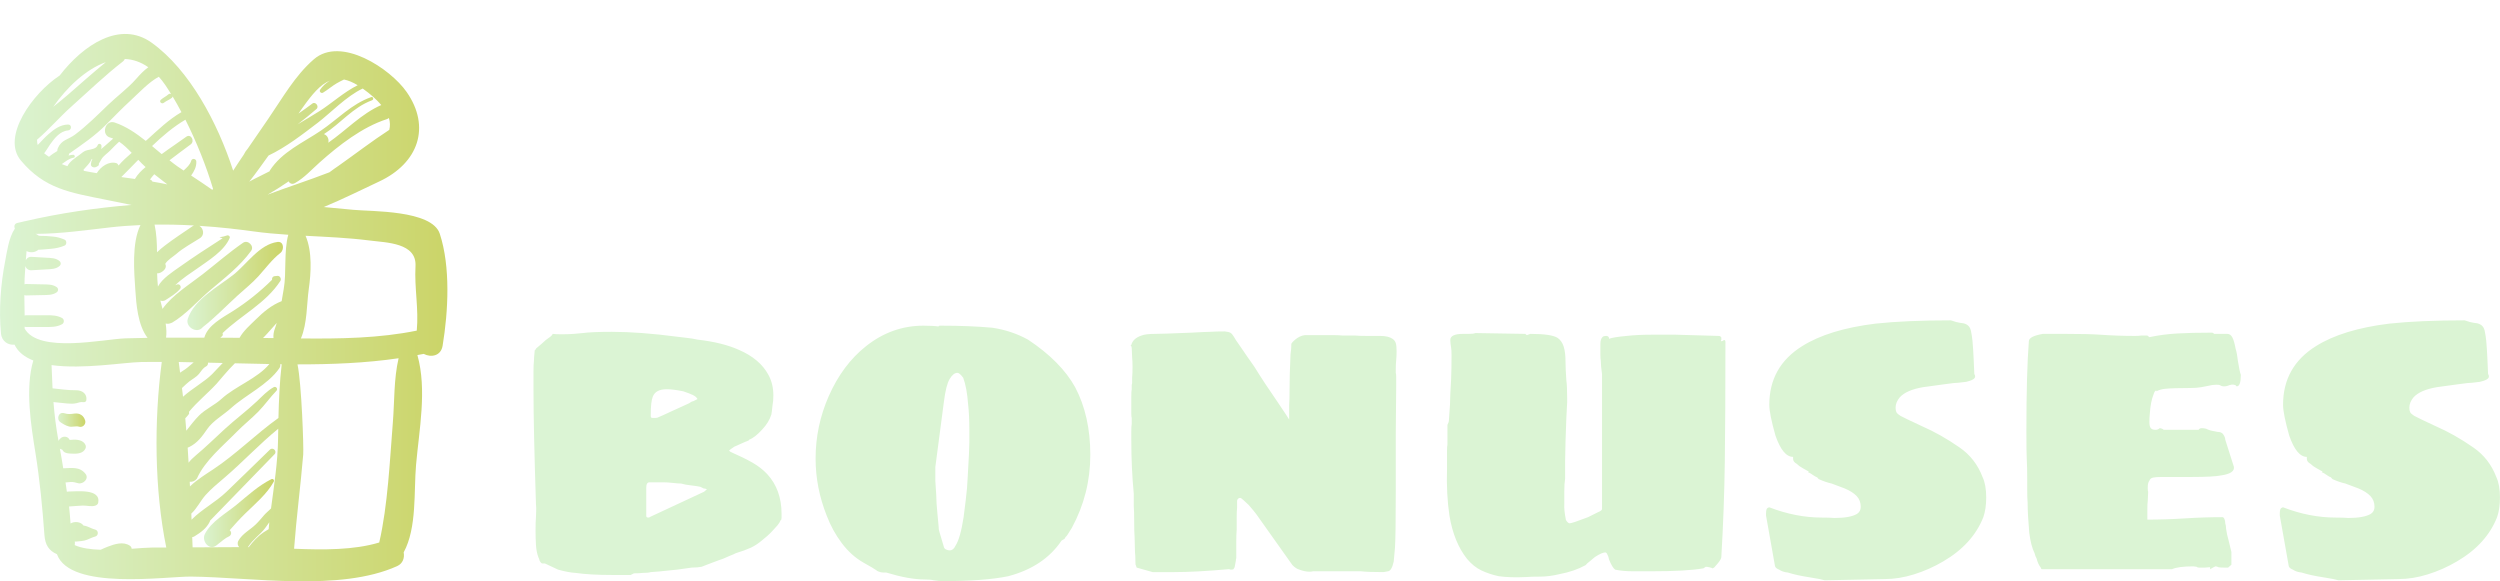 <svg xmlns:xlink="http://www.w3.org/1999/xlink" xmlns="http://www.w3.org/2000/svg" style="overflow: visible;" viewBox="42.93 294.35 351.2 81.63"><defs data-uid="o-52160dc74a60459ca96ffc120359d1ea"><linearGradient x1="0%" y1="50%" x2="100%" y2="50%" id="g_-1182200123_1" gradientUnits="objectBoundingBox" data-uid="o-69f111ad2188404eb3ff6e89ba65288f"><stop offset="0%" stop-color="rgb(219, 244, 212)" stop-opacity="1.00" data-uid="o-9d8d030aaf1f4757a53b62069be775cc"/><stop offset="100%" stop-color="rgb(203, 212, 103)" stop-opacity="1" data-uid="o-c44eac987b494c68bf43a397995f0616"/></linearGradient><linearGradient x1="0%" y1="50%" x2="100%" y2="50%" id="g_-1182200123_1" gradientUnits="objectBoundingBox" data-uid="o-69f111ad2188404eb3ff6e89ba65288f"><stop offset="0%" stop-color="rgb(219, 244, 212)" stop-opacity="1.00" data-uid="o-9d8d030aaf1f4757a53b62069be775cc"/><stop offset="100%" stop-color="rgb(203, 212, 103)" stop-opacity="1" data-uid="o-c44eac987b494c68bf43a397995f0616"/></linearGradient><linearGradient x1="0%" y1="50%" x2="100%" y2="50%" id="g_-1182200123_1" gradientUnits="objectBoundingBox" data-uid="o-69f111ad2188404eb3ff6e89ba65288f"><stop offset="0%" stop-color="rgb(219, 244, 212)" stop-opacity="1.00" data-uid="o-9d8d030aaf1f4757a53b62069be775cc"/><stop offset="100%" stop-color="rgb(203, 212, 103)" stop-opacity="1" data-uid="o-c44eac987b494c68bf43a397995f0616"/></linearGradient><linearGradient x1="0%" y1="50%" x2="100%" y2="50%" id="g_-1182200123_1" gradientUnits="objectBoundingBox" data-uid="o-69f111ad2188404eb3ff6e89ba65288f"><stop offset="0%" stop-color="rgb(219, 244, 212)" stop-opacity="1.00" data-uid="o-9d8d030aaf1f4757a53b62069be775cc"/><stop offset="100%" stop-color="rgb(203, 212, 103)" stop-opacity="1" data-uid="o-c44eac987b494c68bf43a397995f0616"/></linearGradient><linearGradient x1="0%" y1="50%" x2="100%" y2="50%" id="g_-1182200123_1" gradientUnits="objectBoundingBox" data-uid="o-69f111ad2188404eb3ff6e89ba65288f"><stop offset="0%" stop-color="rgb(219, 244, 212)" stop-opacity="1.00" data-uid="o-9d8d030aaf1f4757a53b62069be775cc"/><stop offset="100%" stop-color="rgb(203, 212, 103)" stop-opacity="1" data-uid="o-c44eac987b494c68bf43a397995f0616"/></linearGradient><linearGradient x1="0%" y1="50%" x2="100%" y2="50%" id="g_-1182200123_1" gradientUnits="objectBoundingBox" data-uid="o-69f111ad2188404eb3ff6e89ba65288f"><stop offset="0%" stop-color="rgb(219, 244, 212)" stop-opacity="1.00" data-uid="o-9d8d030aaf1f4757a53b62069be775cc"/><stop offset="100%" stop-color="rgb(203, 212, 103)" stop-opacity="1" data-uid="o-c44eac987b494c68bf43a397995f0616"/></linearGradient><linearGradient x1="0%" y1="50%" x2="100%" y2="50%" id="g_-1182200123_1" gradientUnits="objectBoundingBox" data-uid="o-69f111ad2188404eb3ff6e89ba65288f"><stop offset="0%" stop-color="rgb(219, 244, 212)" stop-opacity="1.00" data-uid="o-9d8d030aaf1f4757a53b62069be775cc"/><stop offset="100%" stop-color="rgb(203, 212, 103)" stop-opacity="1" data-uid="o-c44eac987b494c68bf43a397995f0616"/></linearGradient><linearGradient x1="0%" y1="50%" x2="100%" y2="50%" id="g_-1182200123_1" gradientUnits="objectBoundingBox" data-uid="o-69f111ad2188404eb3ff6e89ba65288f"><stop offset="0%" stop-color="rgb(219, 244, 212)" stop-opacity="1.00" data-uid="o-9d8d030aaf1f4757a53b62069be775cc"/><stop offset="100%" stop-color="rgb(203, 212, 103)" stop-opacity="1" data-uid="o-c44eac987b494c68bf43a397995f0616"/></linearGradient><linearGradient x1="0%" y1="50%" x2="100%" y2="50%" id="g_-1182200123_1" gradientUnits="objectBoundingBox" data-uid="o-69f111ad2188404eb3ff6e89ba65288f"><stop offset="0%" stop-color="rgb(219, 244, 212)" stop-opacity="1.00" data-uid="o-9d8d030aaf1f4757a53b62069be775cc"/><stop offset="100%" stop-color="rgb(203, 212, 103)" stop-opacity="1" data-uid="o-c44eac987b494c68bf43a397995f0616"/></linearGradient><linearGradient x1="0%" y1="50%" x2="100%" y2="50%" id="g_-1182200123_1" gradientUnits="objectBoundingBox" data-uid="o-69f111ad2188404eb3ff6e89ba65288f"><stop offset="0%" stop-color="rgb(219, 244, 212)" stop-opacity="1.00" data-uid="o-9d8d030aaf1f4757a53b62069be775cc"/><stop offset="100%" stop-color="rgb(203, 212, 103)" stop-opacity="1" data-uid="o-c44eac987b494c68bf43a397995f0616"/></linearGradient><linearGradient x1="0%" y1="50%" x2="100%" y2="50%" id="g_-1182200123_1" gradientUnits="objectBoundingBox" data-uid="o-69f111ad2188404eb3ff6e89ba65288f"><stop offset="0%" stop-color="rgb(219, 244, 212)" stop-opacity="1.00" data-uid="o-9d8d030aaf1f4757a53b62069be775cc"/><stop offset="100%" stop-color="rgb(203, 212, 103)" stop-opacity="1" data-uid="o-c44eac987b494c68bf43a397995f0616"/></linearGradient></defs><path text="casino" fill="#FFFFFF" space="preserve" text-anchor="middle" offset="0.5" font-scale="contain" font-size="50" font-family="Uncial Antiqua" transform="matrix(1.063, 0, 0, 1.152, 216.629, 336.457)" data-fl-textpath="" font-style="normal" font-weight="400" letter-spacing="2" data-uid="o-39598f4bc7e041d1abb269b1e80b40e9" d="M-67.329-19.702L-67.329-19.702L-68.135-19.653Q-68.696-20.801 -69.575-21.704Q-70.454-22.607 -71.516-23.23Q-72.578-23.852 -73.738-24.182Q-74.897-24.512 -75.996-24.512L-75.996-24.512Q-78.169-24.512 -79.927-23.413Q-81.685-22.314 -82.93-20.569Q-84.175-18.823 -84.858-16.65Q-85.542-14.477 -85.542-12.354L-85.542-12.354Q-85.542-10.107 -84.785-8.044Q-84.028-5.981 -82.637-4.407Q-81.245-2.832 -79.243-1.892Q-77.241-0.952 -74.751-0.952L-74.751-0.952Q-72.7-0.952 -71.345-1.526Q-69.99-2.1 -69.172-2.82Q-68.354-3.54 -67.976-4.175Q-67.598-4.81 -67.5-4.956L-67.5-4.956L-67.842-2.1Q-68.281-1.465 -69.124-0.903Q-69.966-0.342 -71.101 0.073Q-72.236 0.488 -73.64 0.72Q-75.044 0.952 -76.631 0.952L-76.631 0.952Q-80.269 0.952 -83.259 0.183Q-86.25-0.586 -88.411-2.161Q-90.571-3.735 -91.755-6.116Q-92.939-8.496 -92.939-11.694L-92.939-11.694Q-92.866-14.575 -92.134-16.773Q-91.401-18.97 -90.107-20.605Q-88.813-22.241 -87.019-23.34Q-85.225-24.439 -83.052-25.11Q-80.879-25.781 -78.352-26.062Q-75.825-26.343 -73.091-26.343L-73.091-26.343Q-71.284-26.343 -69.929-26.294Q-68.574-26.245 -67.451-26.245L-67.451-26.245Q-67.671-25.391 -67.756-24.439Q-67.842-23.486 -67.842-22.852L-67.842-22.852Q-67.842-21.997 -67.708-21.24Q-67.573-20.483 -67.329-19.702ZM-46.628-27.295L-46.628-27.295Q-44.797-27.295 -43.271-26.904Q-41.745-26.514 -40.561-25.952Q-39.377-25.391 -38.51-24.756Q-37.644-24.121 -37.131-23.608L-37.131-23.608Q-36.374-24.194 -35.495-24.67Q-34.616-25.146 -33.713-25.488Q-32.81-25.83 -31.918-26.013Q-31.027-26.196 -30.222-26.245L-30.222-26.245L-29.929-25.439Q-30.905-25.049 -31.687-24.17L-31.687-24.17Q-32.346-23.413 -32.907-22.095Q-33.469-20.776 -33.518-18.652L-33.518-18.652Q-33.542-17.407 -33.542-16.064Q-33.542-14.722 -33.554-13.415Q-33.566-12.109 -33.579-10.925Q-33.591-9.741 -33.603-8.813Q-33.615-7.886 -33.615-7.312Q-33.615-6.738 -33.615-6.641L-33.615-6.641Q-33.615-4.517 -33.066-3.198Q-32.517-1.88 -31.833-1.123L-31.833-1.123Q-31.027-0.244 -30.026 0.146L-30.026 0.146L-30.319 0.952Q-31.516 0.903 -32.883 0.537Q-34.25 0.171 -35.544-0.488Q-36.838-1.147 -37.937-2.063Q-39.035-2.978 -39.719-4.15L-39.719-4.15Q-40.207-3.223 -40.964-2.344Q-41.721-1.465 -42.819-0.781Q-43.918-0.098 -45.407 0.33Q-46.897 0.757 -48.825 0.757L-48.825 0.757Q-51.999 0.757 -54.404-0.378Q-56.809-1.514 -58.42-3.357Q-60.031-5.2 -60.849-7.519Q-61.667-9.839 -61.667-12.207L-61.667-12.207Q-61.667-13.989 -61.24-15.796Q-60.813-17.602 -59.97-19.275Q-59.128-20.947 -57.871-22.412Q-56.613-23.877 -54.941-24.963Q-53.269-26.05 -51.193-26.672Q-49.118-27.295 -46.628-27.295ZM-46.53-1.807L-46.53-1.807Q-44.821-1.807 -43.698-2.588Q-42.575-3.369 -41.904-4.492Q-41.232-5.615 -40.915-6.86Q-40.598-8.105 -40.476-9.058L-40.476-9.058L-40.28-18.311Q-40.329-18.823 -40.463-19.556Q-40.598-20.288 -40.866-21.069Q-41.135-21.851 -41.562-22.644Q-41.989-23.438 -42.648-24.048Q-43.308-24.658 -44.223-25.049Q-45.139-25.439 -46.359-25.439L-46.359-25.439Q-48.19-25.439 -49.68-24.512Q-51.169-23.584 -52.219-21.985Q-53.269-20.386 -53.842-18.262Q-54.416-16.138 -54.416-13.745L-54.416-13.745Q-54.416-10.62 -53.745-8.374Q-53.073-6.128 -51.962-4.663Q-50.852-3.198 -49.436-2.502Q-48.02-1.807 -46.53-1.807ZM-16.967 0.488L-16.967 0.488Q-18.7 0.488 -19.787 0.378Q-20.873 0.269 -21.569 0.122Q-22.265-0.024 -22.704-0.134Q-23.144-0.244 -23.607-0.244L-23.607-0.244Q-23.412-1.074 -23.339-1.758Q-23.266-2.441 -23.266-3.003L-23.266-3.003Q-23.266-3.833 -23.412-4.553Q-23.559-5.273 -23.754-6.055L-23.754-6.055L-22.924-6.104Q-22.387-4.932 -21.349-4.04Q-20.312-3.149 -19.03-2.539Q-17.748-1.929 -16.356-1.611Q-14.965-1.294 -13.72-1.294L-13.72-1.294Q-12.182-1.294 -10.985-1.697Q-9.789-2.1 -8.959-2.808Q-8.129-3.516 -7.702-4.492Q-7.274-5.469 -7.274-6.641L-7.274-6.641Q-7.274-7.886 -7.775-8.679Q-8.275-9.473 -9.154-9.961Q-10.033-10.449 -11.205-10.681Q-12.377-10.913 -13.72-11.06L-13.72-11.06Q-14.745-11.157 -15.917-11.304Q-17.089-11.45 -18.261-11.743Q-19.433-12.036 -20.519-12.524Q-21.605-13.013 -22.436-13.77Q-23.266-14.526 -23.766-15.613Q-24.267-16.699 -24.267-18.189L-24.267-18.189Q-24.267-19.946 -23.559-21.265Q-22.851-22.583 -21.691-23.535Q-20.531-24.487 -19.018-25.098Q-17.504-25.708 -15.905-26.062Q-14.306-26.416 -12.731-26.563Q-11.156-26.709 -9.862-26.709L-9.862-26.709Q-7.567-26.709 -5.846-26.477Q-4.125-26.245 -2.953-26.245L-2.953-26.245Q-3.197-25.391 -3.283-24.597Q-3.368-23.804 -3.368-23.193L-3.368-23.193Q-3.368-22.412 -3.234-21.692Q-3.1-20.972 -2.855-20.19L-2.855-20.19L-3.71-20.142Q-4.149-21.167 -4.552-22.034Q-4.955-22.9 -5.773-23.523Q-6.591-24.145 -8.056-24.5Q-9.521-24.854 -12.108-24.854L-12.108-24.854Q-12.938-24.854 -13.842-24.573Q-14.745-24.292 -15.49-23.718Q-16.234-23.145 -16.723-22.29Q-17.211-21.436 -17.211-20.288L-17.211-20.288Q-17.211-18.774 -16.54-17.895Q-15.868-17.017 -14.916-16.541Q-13.964-16.064 -12.938-15.906Q-11.913-15.747 -11.205-15.698L-11.205-15.698Q-10.326-15.625 -9.167-15.479Q-8.007-15.332 -6.798-15.027Q-5.59-14.722 -4.418-14.233Q-3.246-13.745 -2.318-12.964Q-1.391-12.183 -0.829-11.072Q-0.268-9.961 -0.268-8.447L-0.268-8.447Q-0.268-6.445 -1-5.005Q-1.732-3.564 -2.99-2.576Q-4.247-1.587 -5.919-0.977Q-7.592-0.366 -9.447-0.049Q-11.303 0.269 -13.231 0.378Q-15.16 0.488 -16.967 0.488ZM 18.456-0.903L 18.456 0L 4.735 0L 4.735-0.903Q 5.761-0.903  6.408-1.111Q 7.055-1.318  7.421-1.672Q 7.787-2.026  7.921-2.478Q 8.056-2.93  8.056-3.442L 8.056-3.442L 8.056-22.754Q 8.056-23.12  7.934-23.572Q 7.812-24.023  7.458-24.402Q 7.104-24.78  6.457-25.037Q 5.81-25.293  4.735-25.293L 4.735-25.293L 4.735-26.245L 18.456-26.245L 18.456-25.293Q 17.48-25.293  16.833-25.098Q 16.186-24.902  15.807-24.585Q 15.429-24.268  15.282-23.84Q 15.136-23.413  15.136-22.949L 15.136-22.949L 15.136-3.442Q 15.136-3.076  15.258-2.637Q 15.38-2.197  15.734-1.819Q 16.088-1.44  16.735-1.172Q 17.382-0.903  18.456-0.903L 18.456-0.903ZM 7.836-32.739L 7.836-32.739Q 7.836-33.52  8.141-34.216Q 8.446-34.912  8.959-35.425Q 9.472-35.938  10.168-36.243Q 10.863-36.548  11.645-36.548L 11.645-36.548Q 12.426-36.548  13.122-36.243Q 13.817-35.938  14.33-35.425Q 14.843-34.912  15.148-34.216Q 15.453-33.52  15.453-32.739L 15.453-32.739Q 15.453-31.958  15.148-31.262Q 14.843-30.566  14.33-30.054Q 13.817-29.541  13.122-29.248Q 12.426-28.955  11.645-28.955L 11.645-28.955Q 10.863-28.955  10.168-29.248Q 9.472-29.541  8.959-30.054Q 8.446-30.566  8.141-31.262Q 7.836-31.958  7.836-32.739ZM 37.058-0.903L 37.058 0L 23.337 0L 23.337-0.903Q 24.362-0.903  25.009-1.111Q 25.656-1.318  26.022-1.672Q 26.389-2.026  26.523-2.478Q 26.657-2.93  26.657-3.442L 26.657-3.442L 26.657-22.9Q 26.657-23.267  26.523-23.694Q 26.389-24.121  26.022-24.475Q 25.656-24.829  25.009-25.061Q 24.362-25.293  23.337-25.293L 23.337-25.293L 23.337-26.245L 37.058-26.245L 37.058-25.293Q 36.081-25.293  35.434-25.098Q 34.787-24.902  34.409-24.585Q 34.03-24.268  33.884-23.84Q 33.737-23.413  33.737-22.949L 33.737-22.949L 33.737-16.748Q 34.592-15.063  35.788-13.147Q 36.984-11.23  38.596-9.326Q 40.207-7.422  42.282-5.664Q 44.357-3.906  46.945-2.539L 46.945-2.539L 46.945-22.754Q 46.945-23.12  46.835-23.572Q 46.726-24.023  46.372-24.402Q 46.018-24.78  45.371-25.037Q 44.724-25.293  43.649-25.293L 43.649-25.293L 43.649-26.245L 57.346-26.245L 57.346-25.293Q 56.369-25.293  55.734-25.098Q 55.1-24.902  54.721-24.585Q 54.343-24.268  54.196-23.84Q 54.05-23.413  54.05-22.949L 54.05-22.949L 54.05-3.296Q 54.05-2.93  54.184-2.515Q 54.318-2.1  54.685-1.746Q 55.051-1.392  55.686-1.147Q 56.32-0.903  57.346-0.903L 57.346-0.903L 57.346 0L 46.945 0Q 45.163-0.44  43.32-1.489Q 41.477-2.539  39.755-3.87Q 38.034-5.2  36.484-6.665Q 34.934-8.13  33.737-9.399L 33.737-9.399L 33.737-3.442Q 33.737-3.076  33.859-2.637Q 33.981-2.197  34.335-1.819Q 34.689-1.44  35.336-1.172Q 35.983-0.903  37.058-0.903L 37.058-0.903ZM 62.739-13.11L 62.739-13.11Q 62.739-14.648  63.13-16.272Q 63.521-17.895  64.326-19.458Q 65.132-21.02  66.365-22.4Q 67.598-23.779  69.27-24.829Q 70.942-25.879  73.079-26.489Q 75.215-27.1  77.827-27.1L 77.827-27.1Q 80.562-27.1  82.747-26.538Q 84.932-25.977  86.616-24.988Q 88.301-23.999  89.522-22.656Q 90.742-21.314  91.523-19.751Q 92.305-18.189  92.671-16.492Q 93.037-14.795  93.037-13.11L 93.037-13.11Q 93.037-11.499  92.671-9.851Q 92.305-8.203  91.511-6.665Q 90.718-5.127  89.509-3.772Q 88.301-2.417  86.604-1.416Q 84.907-0.415  82.722 0.171Q 80.537 0.757  77.827 0.757L 77.827 0.757Q 75.215 0.757  73.091 0.183Q 70.967-0.391  69.294-1.392Q 67.622-2.393  66.389-3.748Q 65.156-5.103  64.338-6.641Q 63.521-8.179  63.13-9.839Q 62.739-11.499  62.739-13.11ZM 70.186-13.208L 70.186-13.208Q 70.186-10.889  70.515-8.691Q 70.845-6.494  71.687-4.785Q 72.529-3.076  73.982-2.014Q 75.435-0.952  77.681-0.903L 77.681-0.903Q 79.17-0.903  80.342-1.404Q 81.514-1.904  82.393-2.783Q 83.272-3.662  83.882-4.834Q 84.492-6.006  84.883-7.349Q 85.273-8.691  85.457-10.132Q 85.64-11.572  85.688-12.988L 85.688-12.988Q 85.688-14.429  85.542-15.918Q 85.396-17.407  85.054-18.787Q 84.712-20.166  84.138-21.375Q 83.564-22.583  82.71-23.474Q 81.855-24.365  80.696-24.878Q 79.536-25.391  77.998-25.391L 77.998-25.391Q 75.752-25.391  74.263-24.377Q 72.773-23.364  71.87-21.68Q 70.967-19.995  70.588-17.786Q 70.21-15.576  70.186-13.208Z" style=""/><path text="bonuses" fill="#DBF4D4" space="preserve" text-anchor="middle" offset="0.5" font-scale="contain" font-size="50" font-family="Sigmar One" transform="matrix(1.152, 0, 0, 1.152, 255.482, 374.546)" data-fl-textpath="" font-style="normal" font-weight="400" letter-spacing="0" data-uid="o-7809c9deb1524e1b8d89e9d93f512167" d="M-109.9 0.5Q-112.55 0.5 -114.3 0.25L-114.3 0.25Q-115.2 0.2 -116.45-0.15L-116.45-0.15L-118.05-0.9L-118.35-0.9Q-118.5-0.9 -118.65-1.15L-118.65-1.15Q-118.7-1.2 -118.725-1.325Q-118.75-1.45 -118.85-1.65L-118.85-1.65Q-119.1-2.3 -119.15-3.175Q-119.2-4.05 -119.2-4.9L-119.2-4.9Q-119.2-6 -119.15-6.55L-119.15-6.55Q-119.15-6.85 -119.125-7.25Q-119.1-7.65 -119.15-8.15L-119.15-8.15Q-119.45-17.45 -119.45-21.95L-119.45-21.95L-119.45-23.3L-119.45-24.4Q-119.45-25.15 -119.4-25.55L-119.4-25.55Q-119.4-25.9 -119.3-26.9L-119.3-26.9Q-119.25-26.9 -119.2-27Q-119.15-27.1 -119.1-27.15L-119.1-27.15Q-119.15-27.1 -118.45-27.7L-118.45-27.7Q-118.3-27.85 -117.95-28.15L-117.95-28.15Q-117.8-28.25 -117.675-28.35Q-117.55-28.45 -117.4-28.55L-117.4-28.55Q-117.2-28.7 -117.1-28.9L-117.1-28.9Q-116.75-28.85 -116.05-28.85L-116.05-28.85Q-115.2-28.85 -114.55-28.9Q-113.9-28.95 -113.45-29L-113.45-29Q-112.3-29.15 -109.9-29.15L-109.9-29.15Q-106.45-29.15 -101.9-28.55L-101.9-28.55Q-101.6-28.5 -100.85-28.425Q-100.1-28.35 -99.45-28.2L-99.45-28.2Q-96.4-27.85 -94.4-26.95L-94.4-26.95Q-91.85-25.85 -90.8-23.9L-90.8-23.9Q-90.2-22.8 -90.2-21.4L-90.2-21.4Q-90.2-20.7 -90.3-20.2L-90.3-20.2Q-90.4-19.2 -90.45-19.05L-90.45-19.05Q-90.75-18.1 -91.55-17.25L-91.55-17.25Q-92.45-16.25 -93.15-16L-93.15-16Q-93.15-15.9 -93.45-15.8L-93.45-15.8Q-93.5-15.8 -94.05-15.55L-94.05-15.55Q-94.15-15.5 -94.325-15.425Q-94.5-15.35 -94.6-15.3L-94.6-15.3L-94.95-15.15Q-95.5-14.8 -95.6-14.65L-95.6-14.65L-95.4-14.5Q-93.8-13.8 -92.75-13.2Q-91.7-12.6 -90.95-11.8L-90.95-11.8Q-89.2-9.9 -89.2-6.95L-89.2-6.95L-89.2-6.5Q-89.2-6.2 -89.3-6.2L-89.3-6.2L-89.45-5.9L-89.7-5.55Q-89.9-5.35 -90.2-5Q-90.5-4.65 -90.95-4.25L-90.95-4.25L-91.55-3.75Q-92.25-3.15 -92.95-2.825Q-93.65-2.5 -94.8-2.15L-94.8-2.15Q-94.95-2.05 -95.6-1.8L-95.6-1.8Q-96.45-1.4 -96.85-1.3L-96.85-1.3Q-97.5-1.05 -98.05-0.85Q-98.6-0.65 -98.95-0.5L-98.95-0.5Q-99.45-0.4 -100.15-0.4L-100.15-0.4L-101.95-0.15Q-104.75 0.15 -105.15 0.15L-105.15 0.15Q-105.45 0.25 -106.15 0.25L-106.15 0.25Q-106.6 0.3 -107.2 0.3L-107.2 0.3L-107.4 0.4L-107.6 0.5L-109.9 0.5ZM-104.9-18.65L-104.7-18.65L-104.55-18.65Q-104.45-18.65 -104.375-18.675Q-104.3-18.7 -104.3-18.7L-104.3-18.7Q-103.7-18.95 -102.75-19.4L-102.75-19.4L-101.65-19.9Q-101.35-20.05 -100.45-20.45L-100.45-20.45Q-100.25-20.6 -100.125-20.65Q-100-20.7 -99.95-20.7L-99.95-20.7L-99.45-20.95Q-99.6-21.25 -100.025-21.45Q-100.45-21.65 -101.2-21.9L-101.2-21.9Q-102.45-22.15 -103.2-22.15L-103.2-22.15Q-104.55-22.15 -104.9-21.25L-104.9-21.25Q-105.15-20.65 -105.15-19.05L-105.15-19.05Q-105.15-19 -105.15-18.875Q-105.15-18.75 -105.1-18.7Q-105.05-18.65 -104.9-18.65L-104.9-18.65ZM-105.45-6.5L-105.35-6.5Q-105.3-6.5 -105.3-6.55L-105.3-6.55L-98.65-9.65L-98.3-9.95Q-98.5-10.05 -98.7-10.05L-98.7-10.05L-99.1-10.25Q-99.55-10.35 -100.25-10.425Q-100.95-10.5 -101.45-10.65L-101.45-10.65Q-101.8-10.65 -102.45-10.725Q-103.1-10.8 -103.65-10.8L-103.65-10.8L-105.3-10.8Q-105.7-10.8 -105.7-10.15L-105.7-10.15L-105.7-6.7Q-105.7-6.5 -105.45-6.5L-105.45-6.5ZM-69.55 1.25Q-69.95 1.25 -70.65 1.15L-70.65 1.15Q-71 1.05 -71.75 1.05L-71.75 1.05Q-73.65 1.05 -76.45 0.2L-76.45 0.2L-76.8 0.2Q-77.15 0.2 -77.55 0L-77.55 0Q-77.65-0.1 -77.8-0.175Q-77.95-0.25 -78.15-0.4L-78.15-0.4L-79.2-1Q-80.7-1.85 -81.85-3.375Q-83-4.9 -83.7-6.75L-83.7-6.75Q-85.05-10.15 -85.05-13.7L-85.05-13.7Q-85.05-17.65 -83.45-21.3L-83.45-21.3Q-81.75-25.15 -78.9-27.4L-78.9-27.4Q-75.75-29.9 -71.9-29.9L-71.9-29.9Q-70.7-29.9 -70.05-29.8L-70.05-29.8Q-70.05-29.9 -69.9-29.9L-69.9-29.9L-69.75-29.9Q-66.25-29.9 -63.5-29.65L-63.5-29.65Q-61.15-29.3 -59.15-28.2L-59.15-28.2Q-55.15-25.55 -53.4-22.4L-53.4-22.4Q-51.55-18.9 -51.55-14.15L-51.55-14.15Q-51.55-9.4 -53.8-5.25L-53.8-5.25L-54.3-4.45Q-54.5-4.15 -54.55-4.15L-54.55-4.15L-54.7-3.9L-55.05-3.7Q-57.2-0.5 -61.55 0.65L-61.55 0.65Q-64.45 1.25 -69.55 1.25L-69.55 1.25ZM-68.7-2.5Q-68.25-2.5 -68-3.05L-68-3.05Q-67.4-3.95 -67-6.55L-67-6.55Q-66.95-7 -66.75-8.55Q-66.55-10.1 -66.5-11.45L-66.5-11.45Q-66.3-14.85 -66.3-15.65L-66.3-15.65L-66.3-16.8L-66.3-17.2Q-66.3-19 -66.45-20.3L-66.45-20.3Q-66.6-22.35 -67.05-23.55L-67.05-23.55Q-67.5-24.15 -67.75-24.15L-67.75-24.15Q-68.25-24.15 -68.7-23.4L-68.7-23.4Q-69.15-22.65 -69.4-20.65L-69.4-20.65L-70.45-12.65L-70.45-11.65L-70.45-11Q-70.3-8.9 -70.3-8.25L-70.3-8.25L-70.2-7.05L-70.05-5.45Q-70.05-5.05 -69.95-4.75L-69.95-4.75L-69.4-2.9Q-69.35-2.7 -69.125-2.6Q-68.9-2.5 -68.7-2.5L-68.7-2.5ZM-41.3 0.15L-42 0.15L-42.8 0.15L-43.55 0.15L-43.95 0.15L-45.9-0.4L-46-0.7Q-46.05-0.7 -46.05-1.2L-46.05-1.2Q-46.05-1.85 -46.1-2.25L-46.1-2.25L-46.15-4.15Q-46.2-4.75 -46.2-6.05L-46.2-6.05Q-46.2-7.3 -46.25-7.9L-46.25-7.9L-46.25-9.4Q-46.55-12.55 -46.55-15.9L-46.55-15.9L-46.55-16.3L-46.55-17.05Q-46.55-17.65 -46.5-17.9L-46.5-17.9L-46.5-18.3L-46.5-18.65Q-46.55-18.8 -46.55-19.15L-46.55-19.15L-46.55-19.7L-46.55-20L-46.55-20.5L-46.55-21.3Q-46.55-21.9 -46.5-22.15L-46.5-22.15L-46.5-22.65L-46.45-22.9L-46.45-23.55Q-46.4-24.05 -46.4-24.9L-46.4-24.9Q-46.4-25.55 -46.45-26.05L-46.45-26.05L-46.5-27.2L-46.55-27.4Q-46.7-27.5 -46.55-27.55L-46.55-27.55Q-46.35-28.35 -45.3-28.7L-45.3-28.7Q-44.8-28.9 -43.65-28.9L-43.65-28.9Q-42.8-28.9 -39.2-29.05L-39.2-29.05Q-37.4-29.15 -36.95-29.15L-36.95-29.15Q-36.2-29.2 -35.15-29.2L-35.15-29.2Q-34.65-29.15 -34.45-29.025Q-34.25-28.9 -34.075-28.6Q-33.9-28.3 -33.8-28.15L-33.8-28.15L-32.8-26.7Q-32.85-26.75 -31.55-24.9L-31.55-24.9Q-30.35-22.95 -28.65-20.5L-28.65-20.5Q-28.4-20.1 -28.05-19.6Q-27.7-19.1 -27.3-18.45L-27.3-18.45L-27.3-20.2Q-27.25-20.9 -27.25-22.2L-27.25-22.2Q-27.25-23.9 -27.15-26L-27.15-26Q-27.15-26.4 -27.1-26.725Q-27.05-27.05 -27.05-27.25L-27.05-27.25Q-27.05-27.75 -27-27.75L-27-27.75Q-26.8-28.05 -26.3-28.4L-26.3-28.4Q-25.7-28.8 -25.05-28.75L-25.05-28.75L-22.55-28.75L-22.05-28.75Q-21.3-28.75 -20.8-28.7L-20.8-28.7L-19.3-28.7Q-18.8-28.65 -17.8-28.65L-17.8-28.65L-16.7-28.65L-16.2-28.65Q-15.2-28.65 -14.7-28.3L-14.7-28.3Q-14.4-28.1 -14.3-27.775Q-14.2-27.45 -14.2-26.8L-14.2-26.8Q-14.2-26.15 -14.25-25.7L-14.25-25.7Q-14.3-25.2 -14.3-24.5L-14.3-24.5L-14.3-24.15Q-14.25-24 -14.25-23.7L-14.25-23.7L-14.25-22.4L-14.3-16.65L-14.3-11L-14.3-9.65Q-14.3-4.25 -14.4-2.8L-14.4-2.8L-14.55-1.15Q-14.8 0 -15.25 0.05L-15.25 0.05Q-15.35 0.05 -15.525 0.1Q-15.7 0.15 -15.9 0.15L-15.9 0.15Q-17.7 0.15 -18.55 0.05L-18.55 0.05L-21.15 0.05L-23.75 0.05L-24.4 0.05Q-24.55 0.1 -24.8 0.1L-24.8 0.1Q-25.4 0.1 -26.05-0.15L-26.05-0.15Q-26.45-0.25 -26.9-0.7L-26.9-0.7L-31.3-6.9Q-31.55-7.25 -32.25-8.05L-32.25-8.05L-32.9-8.65Q-33.15-8.9 -33.3-8.9L-33.3-8.9Q-33.45-8.9 -33.55-8.775Q-33.65-8.65 -33.65-8.55L-33.65-8.55L-33.65-7.7Q-33.7-7.3 -33.7-6.45L-33.7-6.45L-33.7-5Q-33.75-4.45 -33.75-3.5L-33.75-3.5L-33.75-2.3L-33.75-1.55Q-33.8-1.45 -33.8-1.25L-33.8-1.25Q-33.8-1.2 -33.95-0.45L-33.95-0.45Q-34.05-0.25 -34.1-0.2Q-34.15-0.15 -34.45-0.15L-34.45-0.15Q-34.55-0.2 -34.625-0.2Q-34.7-0.2 -34.75-0.2L-34.75-0.2Q-38.7 0.15 -41.3 0.15L-41.3 0.15ZM 1.65 0.75Q-0.35 0.85 -1.75 0.65L-1.75 0.65Q-2.9 0.4 -3.85-0.05Q-4.8-0.5 -5.6-1.45L-5.6-1.45Q-7.2-3.45 -7.75-6.7L-7.75-6.7Q-8.15-9.35 -8.05-12.5L-8.05-12.5L-8.05-14.7Q-8.05-15.15 -8-15.4L-8-15.4L-8-16.4L-8-17.3L-8-17.8L-7.85-18.15Q-7.85-18.2 -7.825-18.3Q-7.8-18.4 -7.8-18.65L-7.8-18.65Q-7.65-20.45 -7.65-21.55L-7.65-21.55L-7.55-23.4Q-7.5-24.65 -7.5-26.3L-7.5-26.3Q-7.5-26.95 -7.55-27.2L-7.55-27.2Q-7.65-27.8 -7.65-28.15L-7.65-28.15Q-7.65-28.9 -6.1-28.9L-6.1-28.9L-5.4-28.9Q-4.8-28.9 -4.6-29L-4.6-29L 1.5-28.9Q 1.5-28.9  1.575-28.825Q 1.65-28.75  1.7-28.75L 1.7-28.75L 2.1-28.9Q 4.7-28.9  5.45-28.4L 5.45-28.4Q 5.95-28.05  6.175-27.35Q 6.4-26.65  6.4-25.45L 6.4-25.45Q 6.4-24.65  6.5-23.25L 6.5-23.25Q 6.6-22.55  6.6-21.05L 6.6-21.05L 6.6-20.55Q 6.5-19.1  6.4-15.8L 6.4-15.8L 6.35-13.4L 6.35-11.25Q 6.25-10.65  6.25-9.65L 6.25-9.65L 6.25-8.9L 6.25-8.15Q 6.2-7.45  6.45-6.2L 6.45-6.2Q 6.7-5.8  6.9-5.8L 6.9-5.8Q 7.2-5.8  9.15-6.55L 9.15-6.55L 10.35-7.15Q 10.85-7.35  10.85-7.55L 10.85-7.55L 10.85-24Q 10.7-25.05  10.7-25.65L 10.7-25.65Q 10.65-25.9  10.65-26.4L 10.65-26.4L 10.65-27.15L 10.65-27.65Q 10.65-28.25  10.9-28.5L 10.9-28.5Q 11-28.65  11.4-28.65L 11.4-28.65Q 11.5-28.65  11.6-28.575Q 11.7-28.5  11.7-28.4L 11.7-28.4L 11.7-28.3Q 12.2-28.5  13.85-28.65L 13.85-28.65Q 15.2-28.8  16.85-28.8L 16.85-28.8L 18.1-28.8L 18.9-28.8L 19.85-28.8L 25.1-28.65Q 25.2-28.65  25.275-28.6Q 25.35-28.55  25.35-28.5L 25.35-28.5Q 25.4-28.5  25.4-28.45Q 25.4-28.4  25.4-28.4L 25.4-28.4L 25.4-28.15Q 25.35-28.15  25.35-28L 25.35-28L 25.6-28.05Q 25.65-28.15  25.75-28.15L 25.75-28.15Q 25.9-28.15  25.9-27.9L 25.9-27.9Q 25.9-19.15  25.825-13.375Q 25.75-7.6  25.4-1.7L 25.4-1.7Q 25.4-1.45  25-0.95L 25-0.95Q 24.8-0.7  24.65-0.55L 24.65-0.55Q 24.6-0.45  24.5-0.4Q 24.4-0.35  24.35-0.3L 24.35-0.3Q 24.3-0.35  24-0.425Q 23.7-0.5  23.5-0.5L 23.5-0.5L 23.35-0.4Q 23.25-0.3  23.15-0.3L 23.15-0.3Q 21.15 0.05  16.85 0.05L 16.85 0.05L 14.65 0.05Q 13.4 0.05  12.45-0.15L 12.45-0.15Q 12.1-0.4  11.7-1.4L 11.7-1.4Q 11.65-1.75  11.5-2L 11.5-2Q 11.4-2.25  11.25-2.25L 11.25-2.25Q 10.85-2.25  10-1.7L 10-1.7Q 9.9-1.6  9.725-1.475Q 9.55-1.35  9.4-1.2L 9.4-1.2Q 9-0.9  8.85-0.7L 8.85-0.7Q 7.5 0.05  5.65 0.4L 5.65 0.4Q 4.4 0.7  3.35 0.7L 3.35 0.7Q 2.2 0.7  1.65 0.75L 1.65 0.75ZM 38 1.15L 37.4 1L 36.25 0.8Q 34.6 0.55  33.5 0.2L 33.5 0.2Q 32.9 0.15  32.45-0.15L 32.45-0.15Q 32.05-0.3  31.95-0.55L 31.95-0.55L 30.85-6.75L 30.85-7Q 30.85-7.35  30.925-7.525Q 31-7.7  31.25-7.75L 31.25-7.75Q 34.5-6.5  37.65-6.5L 37.65-6.5Q 38.65-6.5  39.2-6.45L 39.2-6.45Q 41.1-6.45  41.95-6.95L 41.95-6.95Q 42.4-7.25  42.4-7.8L 42.4-7.8Q 42.4-8.6  41.9-9.125Q 41.4-9.65  40.45-10.05L 40.45-10.05L 38.85-10.65Q 38.15-10.8  37.25-11.2L 37.25-11.2Q 37.25-11.25  37.2-11.275Q 37.15-11.3  37.1-11.4L 37.1-11.4Q 36.9-11.45  36.25-11.9L 36.25-11.9L 35.95-12.05Q 36.05-12.05  36.05-12.1Q 36.05-12.15  35.9-12.2L 35.9-12.2Q 35.75-12.3  35.325-12.525Q 34.9-12.75  34.6-13.05L 34.6-13.05Q 34.15-13.3  34.15-13.65L 34.15-13.65L 34.15-13.9Q 32.9-13.9  32-16.5L 32-16.5Q 31.25-19.15  31.25-20.25L 31.25-20.25Q 31.25-24.9  35.25-27.4L 35.25-27.4Q 38.5-29.45  44.2-30.15L 44.2-30.15Q 47.9-30.55  53.4-30.55L 53.4-30.55Q 54.1-30.3  54.5-30.25L 54.5-30.25Q 55.4-30.2  55.7-29.65L 55.7-29.65Q 55.85-29.4  55.95-28.65L 55.95-28.65Q 56.1-27.85  56.25-24L 56.25-24Q 56.35-23.9  56.35-23.7L 56.35-23.7Q 56.35-23.3  55.25-23.05L 55.25-23.05Q 54.05-22.9  53.7-22.9L 53.7-22.9L 52.55-22.75Q 50.6-22.5  50-22.4L 50-22.4Q 47.95-22.05  47.15-21.15L 47.15-21.15Q 46.65-20.55  46.65-19.9L 46.65-19.9Q 46.65-19.55  46.75-19.35Q 46.85-19.15  47.25-18.9L 47.25-18.9Q 47.7-18.65  49.85-17.65L 49.85-17.65Q 52.15-16.65  54.45-15.05L 54.45-15.05Q 56.4-13.7  57.25-11.45L 57.25-11.45Q 57.7-10.5  57.7-8.95L 57.7-8.95Q 57.7-7.55  57.35-6.55L 57.35-6.55Q 56.05-3.25  52.45-1.15L 52.45-1.15Q 50.75-0.15  48.9 0.425Q 47.05 1  45.35 1L 45.35 1L 38 1.15ZM 64.5-0.2Q 64.4-0.2  64.35-0.4L 64.35-0.4Q 64-0.85  63.85-1.5L 63.85-1.5Q 63.7-1.75  63.6-2.15L 63.6-2.15Q 63.15-3.05  62.95-4.65L 62.95-4.65Q 62.75-6.95  62.75-8.3L 62.75-8.3Q 62.7-8.9  62.7-9.95L 62.7-9.95L 62.7-11.15Q 62.7-12.65  62.65-13.5L 62.65-13.5Q 62.6-14.4  62.6-17.05L 62.6-17.05Q 62.6-24.15  62.9-28L 62.9-28Q 62.9-28.6  64.6-28.9L 64.6-28.9L 66.1-28.9L 67.35-28.9Q 70.2-28.9  71.6-28.8L 71.6-28.8Q 73.7-28.65  75.85-28.65L 75.85-28.65Q 76.35-28.65  76.6-28.7L 76.6-28.7L 77.35-28.7L 77.6-28.5Q 79.25-28.85  81-28.95Q 82.75-29.05  85.25-29.05L 85.25-29.05Q 85.35-29.05  85.5-28.9L 85.5-28.9L 87.1-28.9Q 87.5-28.9  87.725-28.45Q 87.95-28  88.1-27.15L 88.1-27.15Q 88.3-26.5  88.4-25.55L 88.4-25.55Q 88.6-24.3  88.75-23.9L 88.75-23.9Q 88.75-22.5  88.25-22.5L 88.25-22.5Q 88.2-22.5  88.1-22.65L 88.1-22.65L 87.9-22.7Q 87.65-22.75  87.35-22.65L 87.35-22.65Q 87.05-22.5  86.7-22.5L 86.7-22.5Q 86.4-22.5  86.2-22.65L 86.2-22.65Q 86.1-22.7  85.75-22.7L 85.75-22.7Q 85.3-22.7  84.7-22.55L 84.7-22.55Q 84.5-22.5  83.925-22.4Q 83.35-22.3  82.6-22.3L 82.6-22.3Q 80.45-22.3  79.5-22.2L 79.5-22.2Q 78.95-22.15  78.45-21.9L 78.45-21.9L 78.45-22Q 78.25-22  78.1-21.5L 78.1-21.5Q 77.75-20.65  77.65-19.15L 77.65-19.15Q 77.6-18.7  77.6-18.15L 77.6-18.15Q 77.6-17.6  77.775-17.4Q 77.95-17.2  78.35-17.2L 78.35-17.2Q 78.65-17.2  78.85-17.4L 78.85-17.4Q 78.95-17.4  79.1-17.35Q 79.25-17.3  79.35-17.2L 79.35-17.2L 83.6-17.2Q 83.65-17.3  83.75-17.35Q 83.85-17.4  83.95-17.4L 83.95-17.4Q 84.45-17.4  84.7-17.25L 84.7-17.25Q 85-17.1  85.9-16.95L 85.9-16.95Q 86.4-16.95  86.6-16.65L 86.6-16.65Q 86.85-16.3  86.85-16L 86.85-16L 87.9-12.7Q 88.05-11.9  86.4-11.65L 86.4-11.65Q 85.45-11.45  82.75-11.45L 82.75-11.45L 80.6-11.45L 79.1-11.45Q 78.4-11.45  78.05-11.375Q 77.7-11.3  77.6-11L 77.6-11Q 77.4-10.75  77.4-10.2L 77.4-10.2L 77.4-10Q 77.4-9.75  77.45-9.65L 77.45-9.65L 77.4-8.55Q 77.35-8.2  77.35-7.5L 77.35-7.5L 77.35-7L 77.35-6.55L 77.35-6.25Q 79.6-6.25  81.95-6.4L 81.95-6.4Q 84.25-6.55  86.5-6.55L 86.5-6.55Q 86.65-6.55  86.75-6.325Q 86.85-6.1  86.85-5.8L 86.85-5.8Q 86.95-5.5  86.95-5.15L 86.95-5.15Q 87.05-4.4  87.25-3.75L 87.25-3.75L 87.6-2.3L 87.6-1.3L 87.6-1.15L 87.6-0.75L 87.2-0.4L 86.85-0.4L 86.7-0.4Q 86.15-0.4  86-0.45L 86-0.45Q 85.85-0.55  85.65-0.55L 85.65-0.55Q 85.55-0.5  85.35-0.4Q 85.15-0.3  85-0.2L 85-0.2L 85-0.45L 84.4-0.4L 83.65-0.4Q 83.45-0.4  83.35-0.5L 83.35-0.5L 82.95-0.55Q 81.1-0.55  80.35-0.2L 80.35-0.2L 64.5-0.2ZM 100.65 1.15L 100.05 1L 98.9 0.8Q 97.25 0.55  96.15 0.2L 96.15 0.2Q 95.55 0.15  95.1-0.15L 95.1-0.15Q 94.7-0.3  94.6-0.55L 94.6-0.55L 93.5-6.75L 93.5-7Q 93.5-7.35  93.575-7.525Q 93.65-7.7  93.9-7.75L 93.9-7.75Q 97.15-6.5  100.3-6.5L 100.3-6.5Q 101.3-6.5  101.85-6.45L 101.85-6.45Q 103.75-6.45  104.6-6.95L 104.6-6.95Q 105.05-7.25  105.05-7.8L 105.05-7.8Q 105.05-8.6  104.55-9.125Q 104.05-9.65  103.1-10.05L 103.1-10.05L 101.5-10.65Q 100.8-10.8  99.9-11.2L 99.9-11.2Q 99.9-11.25  99.85-11.275Q 99.8-11.3  99.75-11.4L 99.75-11.4Q 99.55-11.45  98.9-11.9L 98.9-11.9L 98.6-12.05Q 98.7-12.05  98.7-12.1Q 98.7-12.15  98.55-12.2L 98.55-12.2Q 98.4-12.3  97.975-12.525Q 97.55-12.75  97.25-13.05L 97.25-13.05Q 96.8-13.3  96.8-13.65L 96.8-13.65L 96.8-13.9Q 95.55-13.9  94.65-16.5L 94.65-16.5Q 93.9-19.15  93.9-20.25L 93.9-20.25Q 93.9-24.9  97.9-27.4L 97.9-27.4Q 101.15-29.45  106.85-30.15L 106.85-30.15Q 110.55-30.55  116.05-30.55L 116.05-30.55Q 116.75-30.3  117.15-30.25L 117.15-30.25Q 118.05-30.2  118.35-29.65L 118.35-29.65Q 118.5-29.4  118.6-28.65L 118.6-28.65Q 118.75-27.85  118.9-24L 118.9-24Q 119-23.9  119-23.7L 119-23.7Q 119-23.3  117.9-23.05L 117.9-23.05Q 116.7-22.9  116.35-22.9L 116.35-22.9L 115.2-22.75Q 113.25-22.5  112.65-22.4L 112.65-22.4Q 110.6-22.05  109.8-21.15L 109.8-21.15Q 109.3-20.55  109.3-19.9L 109.3-19.9Q 109.3-19.55  109.4-19.35Q 109.5-19.15  109.9-18.9L 109.9-18.9Q 110.35-18.65  112.5-17.65L 112.5-17.65Q 114.8-16.65  117.1-15.05L 117.1-15.05Q 119.05-13.7  119.9-11.45L 119.9-11.45Q 120.35-10.5  120.35-8.95L 120.35-8.95Q 120.35-7.55  120-6.55L 120-6.55Q 118.7-3.25  115.1-1.15L 115.1-1.15Q 113.4-0.15  111.55 0.425Q 109.7 1  108 1L 108 1L 100.65 1.15Z" style=""/><g transform="matrix(0.894, 0, 0, 0.894, 35.911, 299.121)" data-uid="o-36abc4976b4242618bfc9aea8c26fd59" fill="url(&quot;#g_-1182200123_1&quot;)"><path d="M76.957 31.394c-1.236-3.764-10.846-3.481-13.584-3.76c-1.548-0.158-3.095-0.302-4.647-0.436   c3.089-1.288 6.059-2.774 8.691-4.005c6.188-2.887 8.17-8.57 4.333-14.075c-2.569-3.684-10.327-8.817-14.575-5.143   c-2.999 2.594-4.961 6.151-7.194 9.39c-1.064 1.544-2.137 3.092-3.196 4.652c-0.257 0.29-0.473 0.61-0.639 0.963   c-0.558 0.831-1.121 1.655-1.656 2.499c-2.459-7.563-6.84-15.81-12.787-20.091c-4.971-3.58-10.78 0.346-14.471 5.14   c-4.262 2.79-9.201 9.65-6.104 13.351c3.727 4.454 7.718 5.039 13.278 6.157c1.38 0.279 2.746 0.552 4.112 0.832   c-5.621 0.465-11.216 1.274-16.764 2.561c-0.048 0.009-0.086-0.001-0.136 0.013c-0.024 0.007-0.043 0.025-0.067 0.034   c-0.326 0.077-0.657 0.142-0.981 0.222c-0.465 0.115-0.541 0.546-0.379 0.874c-0.977 1.43-1.264 3.771-1.523 5.092   c-0.711 3.637-1.024 7.75-0.662 11.408c0.126 1.28 1.178 1.856 2.129 1.747c0.552 1.178 1.612 1.959 2.948 2.492   c-1.314 4.46-0.334 10.329 0.331 14.479c0.685 4.271 1.108 8.641 1.419 12.947c0.113 1.556 0.698 2.456 1.97 3.014   c2.05 5.741 17.169 3.472 21.075 3.514c9.591 0.102 23.373 2.403 32.367-1.639c0.929-0.417 1.197-1.312 1.04-2.167   c2.106-3.869 1.578-9.615 1.945-13.765c0.479-5.464 1.744-11.782 0.21-17.239c0.329-0.063 0.663-0.116 0.991-0.184   c1.152 0.607 2.706 0.342 2.972-1.279C78.29 43.61 78.667 36.593 76.957 31.394z M68.96 13.202   c0.207 0.656 0.205 1.273 0.063 1.866c-2.729 1.77-5.345 3.799-8.011 5.674c-0.36 0.253-0.887 0.598-1.399 0.997   c-3.246 1.263-6.787 2.396-9.714 3.515c1.059-0.615 2.098-1.261 3.087-1.938c0.068-0.048 0.136-0.111 0.206-0.164   c0.176 0.337 0.564 0.531 1.001 0.285c1.473-0.827 2.623-2.123 3.881-3.246c3.007-2.683 6.711-5.57 10.555-6.802   C68.763 13.348 68.859 13.274 68.96 13.202z M56.933 10.938c-0.709 0.55-1.449 1.054-2.18 1.57   c0.219-0.312 0.437-0.625 0.656-0.935c1.472-2.068 2.767-3.643 4.287-4.242c-0.623 0.379-1.167 0.855-1.546 1.438   c-0.186 0.284 0.176 0.624 0.457 0.457c0.747-0.449 1.391-1.029 2.15-1.471c0.369-0.215 0.759-0.411 1.152-0.598   c0.655 0.136 1.364 0.421 2.148 0.896c-2.109 1.045-4.14 2.883-5.943 4.032c-1.14 0.729-2.328 1.413-3.503 2.123   c1.012-0.78 2.009-1.582 2.974-2.422C58.047 11.386 57.419 10.563 56.933 10.938z M50.051 19.1c2.807-1.339 5.304-3.3 7.767-5.174   c1.914-1.459 4.523-4.196 7.031-5.35c1.28 0.917 2.226 1.777 2.913 2.593c-3.129 1.367-5.525 3.981-8.329 5.921   c0.154-0.532-0.121-1.171-0.684-1.351c2.643-1.682 4.525-4.198 7.569-5.321c0.308-0.113 0.18-0.606-0.137-0.495   c-3.096 1.076-5.262 3.481-7.927 5.282c-2.799 1.892-6.109 3.311-8.007 6.259c-0.025 0.038-0.01 0.07-0.023 0.107   c-1.061 0.568-2.17 1.054-3.201 1.63C48.081 21.875 49.058 20.468 50.051 19.1z M41.332 24.344c-0.04 0.05-0.081 0.099-0.12 0.149   c-1.103-0.777-2.229-1.524-3.326-2.247c0.471-0.659 0.85-1.354 0.815-2.207c-0.019-0.459-0.679-0.565-0.807-0.109   c-0.183 0.639-0.697 1.056-1.157 1.502c-0.01 0.01-0.019 0.021-0.028 0.031c-0.333-0.222-0.669-0.447-0.989-0.667   c-0.419-0.288-0.826-0.623-1.235-0.945c1.1-0.867 2.254-1.675 3.334-2.5c0.696-0.531 0.027-1.733-0.7-1.199   c-1.252 0.92-2.6 1.789-3.861 2.729c-0.504-0.421-1.008-0.845-1.515-1.269c1.635-1.572 3.356-3.026 5.24-4.141   C38.734 16.942 40.278 20.804 41.332 24.344z M38.361 30.096c-0.07 0.03-0.143 0.039-0.217 0.091   c-1.463 1.008-2.961 1.972-4.366 3.051c-0.459 0.353-0.88 0.697-1.254 1.067c-0.011-1.479-0.076-2.942-0.385-4.345   C34.214 29.929 36.291 29.98 38.361 30.096z M31.8 23.198c-0.059-0.157-0.205-0.279-0.387-0.326   c0.217-0.287 0.438-0.566 0.678-0.831c0.677 0.543 1.361 1.077 2.056 1.6C33.365 23.47 32.58 23.329 31.8 23.198z M24.482 4.427   c-2.011 1.656-3.964 3.377-5.927 5.099c-0.733 0.643-1.537 1.276-2.344 1.927C18.354 8.389 21.343 5.544 24.482 4.427z    M16.943 17.935c-0.063 0.142-0.088 0.302-0.089 0.459c-0.455 0.273-0.901 0.559-1.305 0.909c-0.255-0.18-0.51-0.345-0.762-0.553   c0.364-0.462 0.67-1.017 0.956-1.42c0.679-0.954 1.549-2.068 2.809-2.174c0.587-0.048 0.604-0.936 0-0.925   c-1.244 0.024-2.202 0.75-3.106 1.537c-0.526 0.458-1.001 0.978-1.481 1.487c-0.06 0.063-0.127 0.126-0.193 0.189   c-0.07-0.252-0.102-0.531-0.104-0.825c1.885-1.611 3.574-3.585 5.406-5.215c2.689-2.395 5.264-4.898 8.118-7.103   c0.137-0.106 0.213-0.233 0.268-0.369c1.258 0.046 2.503 0.458 3.695 1.296c-0.718 0.517-1.305 1.147-1.927 1.851   c-1.311 1.488-2.978 2.694-4.409 4.076c-1.678 1.618-3.304 3.248-5.172 4.653C18.552 16.634 17.539 16.587 16.943 17.935z    M18.447 20.772c-0.296-0.106-0.599-0.191-0.889-0.322c0.583-0.392 1.123-0.883 1.877-1.01c0.267-0.045 0.191-0.448-0.06-0.455   c-0.216-0.005-0.48 0.052-0.755 0.119c0.053-0.084 0.082-0.18 0.085-0.288c2.109-1.491 4.037-2.761 5.931-4.682   c1.232-1.248 2.453-2.5 3.744-3.686c1.277-1.173 2.874-2.9 4.427-3.724c0.345 0.392 0.688 0.813 1.018 1.3   c0.308 0.449 0.61 0.936 0.915 1.427c-0.131-0.069-0.284-0.091-0.421 0.034c-0.37 0.337-0.83 0.523-1.199 0.86   c-0.324 0.297 0.145 0.734 0.473 0.473c0.395-0.314 0.873-0.472 1.27-0.786c0.079-0.064 0.1-0.143 0.109-0.22   c0.472 0.781 0.934 1.616 1.39 2.472c-2.002 1.159-3.648 2.764-5.361 4.309c-0.081 0.073-0.167 0.14-0.247 0.21   c-1.512-1.201-3.092-2.284-4.883-2.889c-1.508-0.509-2.211 2.028-0.655 2.38c0.142 0.032 0.278 0.099 0.416 0.151   c-0.407 0.342-0.809 0.69-1.202 1.056c-0.219 0.205-0.456 0.397-0.688 0.593c0.047-0.167 0.076-0.34 0.056-0.523   c-0.037-0.34-0.49-0.426-0.605-0.082c-0.194 0.577-1.098 0.654-1.603 0.767c-0.577 0.128-0.806 0.42-1.259 0.748   C19.667 19.489 18.804 20.027 18.447 20.772z M26.112 20.291c-1.154-0.323-2.408 0.523-3.057 1.583   c-0.682-0.114-1.351-0.228-2.002-0.363c-0.021-0.059-0.052-0.104-0.093-0.147c0.031-0.042 0.059-0.086 0.093-0.126   c0.373-0.452 0.864-0.852 1.102-1.398c0.101-0.267 0.121-0.3 0.059-0.099c0.057-0.042 0.109-0.084 0.165-0.125   c-0.124 0.25-0.214 0.523-0.244 0.835c-0.043 0.437 0.473 0.612 0.797 0.458c0.137-0.064 0.271-0.117 0.381-0.222   c0.082-0.077 0.093-0.191 0.071-0.3c0.136-0.218 0.256-0.446 0.396-0.685c0.333-0.575 0.968-0.942 1.423-1.423   c0.442-0.468 0.896-0.919 1.37-1.35c0.688 0.458 1.344 1.099 1.971 1.751c-0.733 0.622-1.441 1.267-2.065 1.992   C26.412 20.499 26.295 20.343 26.112 20.291z M26.91 22.486c0.883-0.873 1.771-1.787 2.67-2.712   c0.383 0.409 0.753 0.795 1.097 1.095c0.019 0.016 0.036 0.028 0.055 0.044c-0.661 0.544-1.26 1.144-1.683 1.87   C28.307 22.681 27.584 22.582 26.91 22.486z M11.721 46.292c0.003-0.098-0.001-0.198 0.001-0.296   c0.08 0.022 0.155 0.052 0.253 0.052h2.856c0.958 0 1.911 0.037 2.773-0.437c0.368-0.203 0.368-0.774 0-0.976   c-0.752-0.414-1.562-0.437-2.404-0.437h-3.226c-0.096 0-0.17 0.028-0.249 0.051c-0.018-1.073-0.042-2.145-0.052-3.217   c0.094 0.03 0.186 0.059 0.301 0.056c0.855-0.019 1.713-0.038 2.569-0.056c0.758-0.016 1.549 0.022 2.2-0.423   c0.313-0.213 0.313-0.627 0-0.841c-0.651-0.445-1.442-0.407-2.2-0.422c-0.856-0.019-1.714-0.038-2.569-0.056   c-0.104-0.004-0.186 0.025-0.271 0.05c0.009-0.299-0.002-0.6 0.014-0.898c0.017-0.303 0.063-1.065 0.125-1.96   c0.128 0.378 0.445 0.678 0.953 0.649c0.769-0.045 1.539-0.091 2.309-0.135c0.748-0.043 1.578-0.031 2.148-0.574   c0.19-0.18 0.19-0.511 0-0.69c-0.569-0.543-1.399-0.531-2.148-0.574c-0.771-0.045-1.54-0.09-2.309-0.135   c-0.448-0.025-0.734 0.214-0.887 0.53c0.035-0.487 0.073-0.976 0.115-1.436c0.568 0.294 1.322 0.254 1.88-0.222   c-0.036 0.033 0.784-0.035 0.79-0.035c0.379-0.033 0.758-0.065 1.139-0.097c0.762-0.064 1.466-0.21 2.171-0.511   c0.354-0.151 0.354-0.78 0-0.931c-0.574-0.246-1.167-0.428-1.792-0.479c-0.379-0.033-0.76-0.065-1.139-0.096   c-0.179-0.015-1.073 0.014-1.169-0.067c-0.241-0.205-0.521-0.328-0.805-0.381c0-0.003 0.003-0.005 0.005-0.007   c0.182 0.07 0.354 0.124 0.477 0.121c3.905-0.027 7.712-0.579 11.588-1.021c1.58-0.18 3.168-0.293 4.756-0.364   c-1.404 2.828-0.988 7.466-0.812 10.161c0.15 2.273 0.387 5.564 1.927 7.564c-1.149 0.02-2.3 0.037-3.447 0.076   C24.094 47.946 13.942 50.245 11.721 46.292z M31.711 80.705c-0.817 0.008-1.938 0.1-3.171 0.191   c-0.012-0.184-0.109-0.363-0.257-0.466c-1.052-0.729-2.417-0.274-3.499 0.138c-0.392 0.15-0.758 0.316-1.12 0.483   c-1.54-0.051-2.989-0.239-4.07-0.726c0.036-0.194 0.029-0.391 0.013-0.584c0.063 0.004 0.112 0.035 0.18 0.026   c0.571-0.066 1.194-0.069 1.729-0.285c0.463-0.188 0.833-0.384 1.301-0.51c0.539-0.144 0.539-0.944 0-1.089   c-0.468-0.126-0.838-0.322-1.301-0.509c-0.17-0.069-0.359-0.093-0.545-0.128c-0.418-0.601-1.399-0.71-2.033-0.323   c-0.091-0.936-0.128-1.903-0.214-2.481c-0.011-0.063-0.018-0.125-0.027-0.187c0.727-0.039 1.448-0.131 2.177-0.149   c0.625-0.014 1.366 0.213 1.963 0.008c0.201-0.071 0.404-0.225 0.448-0.449c0.444-2.297-3.489-1.751-4.731-1.764   c-0.074 0-0.127 0.029-0.194 0.038c-0.069-0.488-0.142-0.977-0.212-1.464c0.268-0.026 0.535-0.052 0.804-0.074   c0.442-0.033 0.786 0.104 1.21 0.2c0.761 0.176 1.714-0.718 1.132-1.47c-0.915-1.186-2.192-0.914-3.509-0.881   c-0.166-1.032-0.322-2.065-0.527-3.09c0.077 0.053 0.156 0.099 0.247 0.117c0.065 0.02 0.081 0.02 0.107 0.024   c0.067 0.099 0.135 0.198 0.211 0.289c0.3 0.297 0.715 0.321 1.11 0.345c0.735 0.046 1.714 0.08 2.204-0.549   c0.274-0.352 0.274-0.703 0-1.054c-0.482-0.621-1.508-0.64-2.336-0.539c-0.113-0.254-0.342-0.466-0.659-0.501   c-0.507-0.059-0.872 0.244-1.099 0.643c-0.372-2.005-0.629-4.042-0.789-6.091c0.711 0.073 1.421 0.157 2.136 0.22   c0.493 0.044 0.974 0.065 1.46-0.043c0.391-0.087 0.66-0.239 1.063-0.165c0.2 0.036 0.469-0.053 0.505-0.288   c0.16-1.016-0.642-1.592-1.607-1.583c-1.244 0.011-2.47-0.171-3.703-0.301c-0.066-1.219-0.118-2.437-0.156-3.651   c4.92 0.689 11.379-0.434 14.116-0.485c1.059-0.019 2.135-0.012 3.204-0.01c-1.232 9.27-1.152 20.086 0.708 29.156   C33.224 80.7 32.468 80.698 31.711 80.705z M35.938 51.547c0.778 0.01 1.568 0.038 2.351 0.053   c-0.443 0.338-0.857 0.762-1.327 1.084c-0.234 0.163-0.519 0.344-0.814 0.539C36.074 52.665 36.021 52.1 35.938 51.547z    M36.444 55.64c0.422-0.39 0.82-0.79 1.196-1.073c0.482-0.367 1.083-0.668 1.471-1.138c0.367-0.443 0.598-0.917 1.136-1.195   c0.227-0.117 0.312-0.354 0.29-0.583c0.773 0.02 1.542 0.031 2.316 0.052c-0.642 0.643-1.22 1.308-1.673 1.758   c-1.201 1.195-3.126 2.239-4.569 3.543C36.56 56.547 36.496 56.098 36.444 55.64z M36.964 60.388   c0.188-0.179 0.356-0.379 0.536-0.613c0.098-0.125 0.086-0.262 0.041-0.393c1.312-1.6 2.91-2.869 4.329-4.403   c0.309-0.331 1.828-2.209 2.891-3.231c1.804 0.048 3.607 0.085 5.416 0.119c-1.849 2.257-5.328 3.475-7.515 5.469   c-1.068 0.977-2.516 1.604-3.525 2.613c-0.71 0.712-1.362 1.569-2.013 2.396C37.069 61.692 37.024 61.038 36.964 60.388z    M49.183 47.773c0.066-0.066 0.134-0.133 0.197-0.2c0.647-0.657 1.281-1.434 1.954-2.165c-0.084 0.267-0.152 0.531-0.257 0.804   c-0.224 0.584-0.297 1.099-0.253 1.577C50.27 47.781 49.733 47.779 49.183 47.773z M50.062 77.816   c-0.273 0.166-0.548 0.326-0.806 0.5c-0.862 0.58-1.651 1.45-2.278 2.269c-0.015 0.018-0.017 0.037-0.028 0.054   c-0.048 0-0.101-0.002-0.149-0.002c0.027-0.039 0.061-0.06 0.083-0.105c0.691-1.108 1.821-1.832 2.612-2.86   c0.236-0.307 0.454-0.625 0.675-0.94C50.132 77.091 50.098 77.455 50.062 77.816z M51.545 63.63   c-0.048 3.679-0.628 7.299-1.106 10.931c-0.36 0.37-0.798 0.715-1.076 1.036c-0.436 0.503-0.847 1.01-1.328 1.473   c-0.896 0.864-2.083 1.433-2.713 2.546c-0.222 0.389-0.123 0.762 0.109 1.021c-2.438 0.008-4.878 0.024-7.314 0.036   c-0.017-0.529-0.045-1.071-0.062-1.605c0.123-0.018 0.244-0.056 0.362-0.128c0.98-0.61 1.872-1.242 2.393-2.292   c0.028-0.055 0.042-0.113 0.048-0.168c3.379-3.471 6.749-6.959 10.131-10.434c0.463-0.476-0.251-1.189-0.726-0.727   c-2.274 2.212-4.535 4.436-6.826 6.63c-1.724 1.65-3.836 2.707-5.486 4.377c-0.015-0.32-0.022-0.637-0.037-0.958   c0.905-0.831 1.425-1.999 2.254-2.927c0.895-0.998 1.957-1.861 2.975-2.73c2.901-2.477 5.472-5.272 8.431-7.673   C51.562 62.57 51.553 63.099 51.545 63.63z M51.604 60.344c-3.558 2.539-6.633 5.679-10.29 8.097   c-1.015 0.671-2.474 1.569-3.614 2.653c-0.014-0.244-0.022-0.486-0.036-0.731c0.41 0.056 0.86-0.122 1.086-0.477   c0.01 0.008 0.018 0.015 0.027 0.023c1.228-2.847 4.116-5.178 6.246-7.361c1.087-1.115 2.338-2.095 3.433-3.216   c1.021-1.046 1.841-2.241 2.835-3.264c0.289-0.295-0.077-0.763-0.437-0.563c-0.994 0.549-1.794 1.426-2.62 2.205   c-1.627 1.537-3.419 2.862-5.064 4.369c-1.499 1.375-2.991 2.845-4.546 4.141c-0.467 0.389-0.839 0.755-1.141 1.15   c-0.051-0.791-0.083-1.578-0.142-2.368c0.076-0.026 0.15-0.04 0.228-0.086c1.31-0.639 2.045-1.674 2.859-2.852   c0.882-1.277 2.565-2.219 3.708-3.253c2.352-2.131 5.797-3.66 7.61-6.284c0.154-0.224 0.18-0.44 0.124-0.623   c0.082 0 0.163 0.002 0.245 0.005C51.793 54.706 51.67 57.522 51.604 60.344z M52.433 40.078c-0.122 0.661-0.224 1.291-0.325 1.909   c-1.582 0.611-2.865 1.698-4.079 2.893c-0.851 0.837-1.925 1.763-2.532 2.863c-1.008-0.002-2.02-0.007-3.03-0.012   c0.088-0.077 0.173-0.156 0.263-0.225c0.164-0.127 0.161-0.324 0.085-0.492c2.939-2.835 6.813-4.689 9.091-8.204   c0.205-0.317-0.058-0.834-0.456-0.796c-0.137 0.014-0.273 0.028-0.411 0.041c-0.356 0.035-0.487 0.32-0.439 0.575   c-1.885 1.866-3.939 3.516-6.185 4.938c-1.592 1.011-3.922 2.19-4.459 4.155c-2.006-0.009-4.012-0.015-6.017-0.004   c0.108-0.666 0.061-1.433-0.058-2.22c0.306 0.082 0.633 0.048 0.939-0.12c0.002 0.009 0.005 0.02 0.007 0.028   c2.249-1.311 4.144-3.534 6.14-5.216c2.25-1.896 4.609-3.716 6.348-6.115c0.541-0.749-0.521-1.782-1.266-1.266   c-2.192 1.512-4.213 3.279-6.311 4.918c-2.09 1.632-4.784 3.27-6.351 5.475c-0.118-0.457-0.237-0.899-0.339-1.302   c0.267 0.084 0.57 0.076 0.787-0.069c0.813-0.537 1.656-1.001 2.296-1.747c0.316-0.364-0.081-0.946-0.528-0.686   c-0.074 0.043-0.151 0.056-0.227 0.095c1.065-1.066 2.615-2.032 3.439-2.62c1.76-1.258 4.288-2.777 5.131-4.826   c0.097-0.23-0.179-0.46-0.394-0.395c-0.376 0.133-0.761 0.23-1.154 0.286c-0.024 0.005-0.024 0.044 0 0.048   c0.15 0.021 0.294 0.076 0.44 0.109c-2.302 1.472-4.614 2.979-6.841 4.563c-0.953 0.676-2.659 1.758-3.33 3.034   c-0.069-0.684-0.113-1.377-0.127-2.075c0.204 0.003 0.404-0.038 0.577-0.133c0.715-0.392 0.939-0.892 0.697-1.354   c0.342-0.618 1.313-1.184 1.749-1.568c1.092-0.962 2.476-1.678 3.697-2.466c0.811-0.522 0.542-1.563-0.075-1.944   c1.619 0.104 3.237 0.239 4.849 0.418c0.092 0.011 0.182 0.027 0.272 0.034c1.109 0.125 2.217 0.258 3.32 0.414   c1.821 0.257 3.666 0.413 5.523 0.537C52.43 34.136 52.893 37.563 52.433 40.078z M69.583 61.037   c-0.481 5.961-0.783 12.999-2.14 18.873c-3.975 1.203-8.782 1.166-13.382 0.981c0.366-4.947 1.024-9.854 1.435-14.798   c0.09-1.084-0.251-11.118-0.898-14.173c5.365 0.003 10.7-0.202 15.886-0.963C69.724 54.207 69.847 57.767 69.583 61.037z    M73.341 46.615c-5.825 1.197-12.067 1.295-18.207 1.23c1.008-2.341 0.911-5.481 1.24-7.789c0.346-2.417 0.575-5.852-0.508-8.342   c3.337 0.176 6.686 0.313 9.975 0.731c2.771 0.352 7.501 0.36 7.301 4.042C72.951 39.927 73.666 43.159 73.341 46.615z" transform="matrix(1, 0, 0, 1, 0, 0)" data-uid="o-4a8b8cb7b72e458eb882bac36b5b22dc" fill="url(&quot;#g_-1182200123_1&quot;)"/><path d="M19.535 59.651c-0.625 0.08-0.976 0.137-1.6-0.057c-0.879-0.275-1.279 0.933-0.594 1.408   c0.414 0.289 0.871 0.558 1.363 0.681c0.521 0.131 1.065-0.129 1.575 0.032c0.565 0.18 1.122-0.402 0.959-0.958   C20.999 59.945 20.379 59.544 19.535 59.651z" transform="matrix(1, 0, 0, 1, 0, 0)" data-uid="o-3312fe36ecfd4452867dd36c13fbab78" fill="url(&quot;#g_-1182200123_1&quot;)"/><path d="M51.448 32.684c-2.839 0.378-4.812 3.491-6.941 5.167c-2.387 1.876-6.143 3.863-7.146 6.902   c-0.424 1.285 1.426 2.422 2.324 1.352c0.01-0.013 0.02-0.022 0.03-0.036c1.893-1.468 3.666-3.318 5.438-4.939   c1.104-1.012 2.313-1.958 3.315-3.069c1.095-1.216 2.148-2.65 3.446-3.654C52.533 33.931 52.485 32.546 51.448 32.684z" transform="matrix(1, 0, 0, 1, 0, 0)" data-uid="o-6ac7d85570b6481c95022799e6e4eab6" fill="url(&quot;#g_-1182200123_1&quot;)"/><path d="M50.484 69.961c-2.036 1.022-3.721 2.584-5.466 4.021c-1.681 1.384-3.969 2.61-4.982 4.608   c-0.537 1.062 0.649 2.637 1.795 1.794c0.076-0.058 0.174-0.136 0.264-0.207c0 0 0 0 0 0.002c0.001-0.002 0.004-0.004 0.007-0.006   c0.523-0.416 1.21-1.007 1.684-1.199c0.465-0.186 0.499-0.753 0.153-0.991c0.776-0.896 1.572-1.772 2.45-2.631   c1.543-1.506 3.443-3.098 4.48-5.004C51.01 70.091 50.735 69.836 50.484 69.961z" transform="matrix(1, 0, 0, 1, 0, 0)" data-uid="o-29c40fec92db4b6c893665ce618814bf" fill="url(&quot;#g_-1182200123_1&quot;)"/></g></svg>